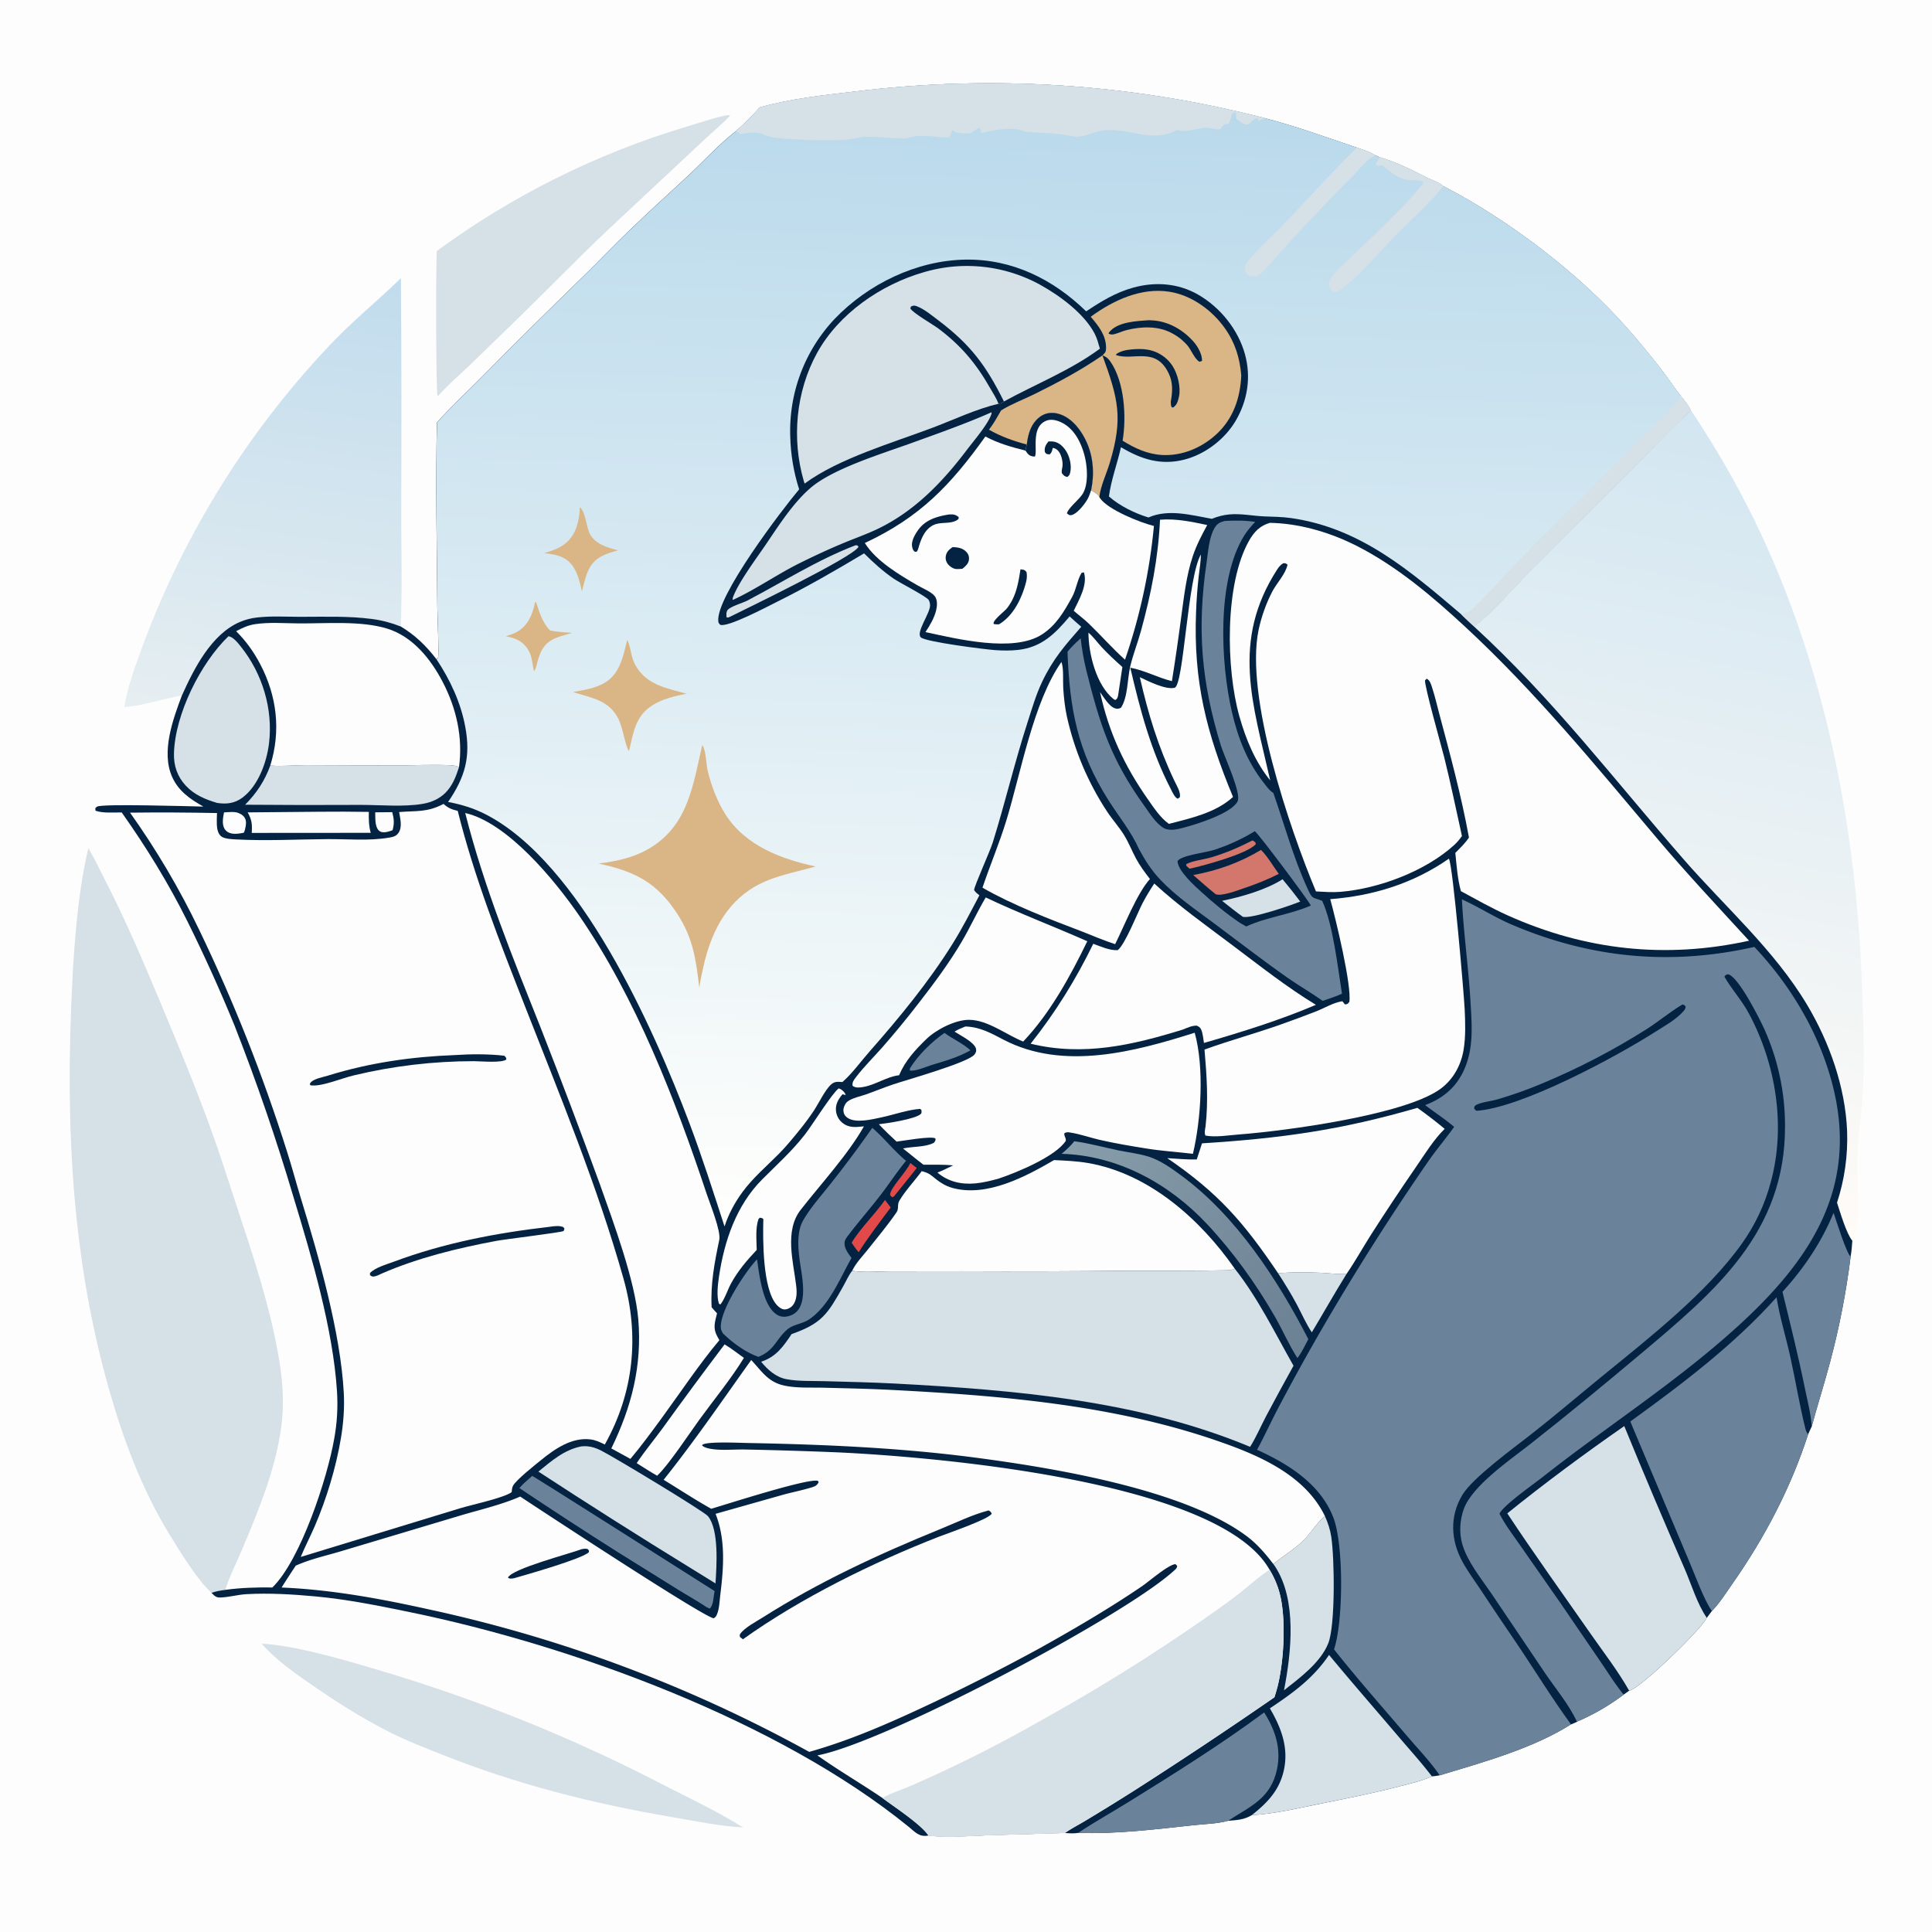 <svg xmlns="http://www.w3.org/2000/svg" width="472" height="472"><path fill="#FEFDFD" d="M0 0h472v472H0z"/><path fill="#D5E0E7" d="M63.92 401.555c7.869.42 19.496 3.743 27.201 6.056q9.272 2.706 18.4 5.863t18.088 6.76 17.735 7.642 17.337 8.503c6.304 3.212 12.82 6.288 18.808 10.054q-.139-.002-.277-.008c-5.631-.312-11.487-1.563-17.06-2.508-19.305-3.275-37.931-7.999-56.131-15.245-4.183-1.665-8.45-3.293-12.477-5.313-6.307-3.162-12.24-6.854-18.054-10.836-4.678-3.203-9.814-6.679-13.57-10.968M177.42 28.17c.383-.054.607-.049.979.061-2.147 2.224-4.584 4.23-6.829 6.369l-21.722 20.307c-8.458 7.906-16.465 16.276-24.788 24.317l-10.39 10.082c-2.515 2.392-5.247 4.707-7.535 7.315l-.237.11c-.395-1.044-.452-32.552-.172-35.418q3.452-2.534 7.01-4.918t7.215-4.614 7.405-4.301q3.748-2.07 7.582-3.98 3.835-1.908 7.747-3.65 3.912-1.743 7.895-3.316 3.984-1.574 8.03-2.975 4.048-1.401 8.151-2.628c3.188-.952 6.406-2.076 9.66-2.761"/><defs><linearGradient id="a" x1="169.53" x2="134.403" y1="143.357" y2="383.365" gradientUnits="userSpaceOnUse"><stop offset="0" stop-color="#C1DCED"/><stop offset="1" stop-color="#E6EEF1"/></linearGradient></defs><path fill="url(#a)" d="M65.866 374.673c2.059-12.246 6.542-23.713 10.807-35.31q2.032-5.372 4.196-10.693t4.457-10.587 4.715-10.475q2.421-5.209 4.97-10.356t5.223-10.231 5.472-10.1 5.718-9.963 5.961-9.819 6.2-9.67 6.435-9.516 6.666-9.355 6.894-9.188 7.117-9.017 7.335-8.84q3.723-4.374 7.551-8.657 3.828-4.282 7.76-8.469c12.247-13.285 26.207-24.452 39.107-36.999q.49 59.701.192 119.403c-.044 21.71.584 43.533-.232 65.226-5.047-1.992-9.959-3.289-15.345-3.995-12.54-1.646-25.476-1.122-38.113-1.141-7.405-.012-15.285-.49-22.646.347q-2.357.252-4.651.848t-4.476 1.522c-15.225 6.504-24.39 24.826-30.803 39.058-2.4.097-5.017.918-7.368 1.443-7.458 1.667-15.505 4.093-23.142 4.534" transform="scale(.461)"/><path fill="#D5E0E7" d="M51.66 389.13c-3.386-3.063-7.72-10.118-10.157-14.095-6.91-11.273-11.448-23.496-15.022-36.174-8.535-30.274-10.334-61.063-9.109-92.364.486-12.417 1.341-27.244 4.21-39.27 1.556 2.586 2.87 5.415 4.25 8.106 4.87 9.504 9.135 19.499 13.257 29.35 4.272 10.212 8.541 20.495 12.326 30.9 2.297 6.319 4.33 12.757 6.435 19.142 4.054 12.292 8.267 24.795 10.365 37.605.773 4.723 1.16 9.622.706 14.396-1.029 10.823-5.501 21.676-9.696 31.642-1.353 3.213-3.048 6.463-4.09 9.779q-.042.132-.08.266c-1.174.161-2.267.328-3.395.717"/><defs><linearGradient id="b" x1="936.484" x2="854.654" y1="227.231" y2="629.71" gradientUnits="userSpaceOnUse"><stop offset="0" stop-color="#D2E6F1"/><stop offset="1" stop-color="#FFFBF7"/></linearGradient></defs><path fill="url(#b)" d="M781.22 332.01c5.953-3.568 22.562-22.024 28.631-28.14l60.773-60.966c8.524-8.448 16.73-17.23 25.571-25.351q9.333 13.927 17.72 28.442 8.388 14.515 15.794 29.555c37.24 76.309 54.13 162.627 57.047 247.062.581 16.811 1.298 33.724.69 50.54-.423 11.718-1.968 23.279-2.858 34.943-1.158 15.169 1.793 30.77-1.156 45.901-.268 1.379-.832 2.492-1.659 3.623-3.17-3.766-6.451-15.196-8.118-20.162q1.499-4.589 2.589-9.292t1.763-9.483.923-9.602.076-9.645c-.953-23.256-9.345-46.999-21.203-66.859-17.323-29.009-43.284-51.718-65.318-76.979-36.86-42.258-69.66-85.474-111.265-123.587" transform="scale(.461)"/><path fill="#042342" d="M185.637 26.232c7.4-2.104 15.597-2.994 23.232-3.877q3.133-.388 6.274-.701 3.142-.314 6.29-.554t6.301-.405 6.31-.257 6.312-.109 6.314.04 6.311.189 6.305.337 6.296.485 6.282.633 6.266.78 6.245.929 6.222 1.074q3.104.574 6.195 1.22 3.09.647 6.165 1.367 3.074.719 6.13 1.51c7.631 1.985 14.93 4.645 22.384 7.169 1.502.492 3.158 1.057 4.515 1.87l.993.45c4.16 1.262 8.01 3.15 11.855 5.145 1.163.507 2.807 1.106 3.753 1.947 15.786 8.107 33.232 21.352 44.978 34.74 3.053 3.48 6.075 7.125 8.876 10.812 1.428 1.88 2.723 3.89 4.189 5.735.888 1.122 1.848 2.214 2.46 3.518-4.075 3.743-7.857 7.79-11.786 11.685l-28.013 28.101c-2.797 2.82-10.453 11.327-13.197 12.971 19.177 17.568 34.296 37.488 51.286 56.966 10.157 11.644 22.123 22.111 30.108 35.483 5.466 9.154 9.334 20.098 9.773 30.817q.08 2.224-.035 4.446t-.425 4.426-.813 4.371-1.193 4.283c.768 2.29 2.28 7.558 3.741 9.294-.083 1.302-.186 2.562-.419 3.848q-.805 6.503-2.054 12.934-1.25 6.432-2.937 12.764c-1.408 5.303-3.08 10.529-4.507 15.82l-.88 1.91c-4.236 13.084-10.582 25.202-18.462 36.46-1.535 2.194-3.185 4.83-5.056 6.723l-1.239 1.667c-1.62 3.092-15.629 16.622-18.733 17.74-.076.027-.156.04-.234.06l-1.34.956q-2.648 1.991-5.514 3.651t-5.91 2.965l-1.453.647c-9.233 5.877-21.617 9.305-32.067 12.454-.634.103-1.266.237-1.909.254-2.455 1.14-5.214 1.74-7.826 2.42-6.038 1.574-12.1 2.804-18.216 4.02-5.912 1.175-11.95 2.682-17.985 3.053-1.852 1.115-3.667 1.211-5.78 1.36-2.611.745-5.84.793-8.557 1.09-9.198 1.004-18.809 2.19-28.069 1.873-1.117.18-2.098.12-3.212.015l-19.037.575c-4.606.162-9.75.67-14.318.052-2.284.422-3.185-.8-4.847-2.152-31.677-25.753-81.917-44.212-121.828-52.423-7.63-1.57-15.282-3.119-23.047-3.84-5.558-.516-11.31-.864-16.887-.553-2.177.121-4.31.772-6.482.816-1.02.02-1.387-.477-2.07-1.151 1.127-.389 2.22-.556 3.393-.717 3.865-.531 7.6-.63 11.494-.584 6.912-6.75 13.431-26.719 15.099-36.319q.529-2.877.7-5.797t-.02-5.838c-.978-15.216-6.147-32.668-10.581-47.27q-6.318-21.337-14.449-42.052-5.311-12.984-11.55-25.548c-4.631-9.302-10.022-18.039-16.01-26.514-1.93-.028-4.587.228-6.412-.431l-.037-.617c.147-.128.269-.29.439-.385 1.307-.732 22.498-.073 25.96-.005-3.245-1.82-6.134-3.804-7.676-7.348-2.645-6.083.232-13.95 2.412-19.759 2.956-6.56 7.18-15.005 14.199-18.003q1.005-.427 2.063-.702 1.057-.274 2.144-.39c3.393-.386 7.025-.166 10.438-.16 5.825.008 11.788-.233 17.568.525 2.482.326 4.746.924 7.073 1.842 3.593 2.164 6.162 4.698 8.728 7.998.044-.033.094-.059.132-.1.089-.098.2-.189.247-.313.266-.706-.156-10.41-.167-11.852-.118-15.149-.465-30.423-.099-45.566 3.236-3.648 6.947-7.075 10.382-10.55q12.864-13.034 26.01-25.782c3.685-3.634 7.27-7.37 11-10.96 4.642-4.466 9.424-8.754 14.127-13.151 3.8-3.554 7.405-7.555 11.515-10.743q3.098-2.731 5.854-5.807"/><path fill="#E14A48" d="m222.394 284.114 1.57 1.232c-1.815 2.367-3.753 4.652-5.6 6.996-.26.133-.091.075-.528.071l-.392-.484c-.014-1.681 4.121-5.745 4.95-7.815"/><path fill="#FEFDFD" d="m91.672 198.457 4.157-.04c.44 1.674.527 2.713.085 4.4-.573.231-1.297.454-1.912.51-.566.053-1.102-.06-1.508-.489-.946-.999-.78-3.097-.822-4.381m-36.94.018c1.139-.048 2.555-.276 3.618.182.781.336 1.388.788 1.659 1.634.254.796-.079 2.41-.426 3.137-.87.186-1.908.365-2.795.236-.8-.117-1.54-.5-1.953-1.225-.658-1.154-.342-2.739-.103-3.964"/><path fill="#E14A48" d="m216.21 293.156 1.395 1.84c-2.68 3.588-5.427 7.151-7.829 10.933-.627-.728-1.163-1.535-1.719-2.319 2.01-3.392 5.743-7.014 8.153-10.454"/><path fill="#6B839A" d="M230.744 252.35c2.056 1.515 4.439 2.514 6.344 4.243-2.937 1.71-6.354 2.641-9.587 3.627-1.238.393-3.979 1.599-5.234 1.3l.03-.492c1.97-3.237 5.332-6.527 8.447-8.678"/><path fill="#FEFDFD" d="M265.915 154.564c1.183.98 2.205 2.443 3.269 3.58 1.591 1.703 3.284 3.264 5.02 4.815l-1.066 7.079c-.183.547-.171.638-.633.969-.21-.073-.308-.092-.5-.247-4.203-3.392-6.084-11.127-6.09-16.196"/><path fill="#D5E0E7" d="M209.018 133.211c.574.048.33-.07.727.365-1.041 2.4-27.705 15.263-31.529 17.17-.447.154-.206.12-.725.073-.023-.502-.099-1.13.131-1.593.497-1.002 3.781-1.891 4.875-2.462 8.944-4.67 16.993-9.892 26.521-13.553m103.226 177.847c3.396-.28 6.895-.287 10.296-.116 2.115.106 4.294.377 6.407.323-2.918 4.686-5.614 9.501-8.462 14.23-1.4-2.077-2.453-4.516-3.633-6.74-1.407-2.65-2.981-5.179-4.608-7.697"/><path fill="#FEFDFD" d="M77.955 198.315q6.079-.061 12.156.035c-.045 1.773-.02 3.397.46 5.115l-16.936.01-12.133.01c.127-2.124.048-3.138-.99-5.016zm99.068 130.127c1.623.955 3.171 2.21 4.716 3.298-3.081 5.054-7.276 10.15-10.791 14.975-2.355 3.233-7.745 11.396-10.409 13.811-1.699-.964-3.34-2.03-4.99-3.074 1.95-2.935 4.258-5.695 6.344-8.543q7.444-10.323 15.13-20.467"/><path fill="#6B839A" d="M130.011 360.58c.438.082 41.594 26.279 44.58 28.137-.292 1.173-.241 3.477-1.207 4.268l-.707-.316c-2.263-1.534-4.708-2.87-7.035-4.315l-14.749-9.186q-12.105-7.657-24.01-15.625c.93-1.08 2.07-2.01 3.128-2.963"/><defs><linearGradient id="c" x1="698.404" x2="571.263" y1="703.943" y2="602.64" gradientUnits="userSpaceOnUse"><stop offset="0" stop-color="#6B8194"/><stop offset="1" stop-color="#889DAA"/></linearGradient></defs><path fill="url(#c)" d="M569.342 604.809c7.625 1.009 15.454 3.189 23.013 4.763 5.39 1.122 11.298 1.758 16.52 3.437 6.196 1.992 11.946 6.14 17.132 9.953 28.965 21.297 51.09 55.131 67.338 86.737-1.787 3.308-3.459 7.057-5.785 9.999-4.495-6.965-7.864-14.897-12.015-22.111-9.96-17.311-22.12-34.204-35.775-48.792-20.173-21.552-47.31-36.442-77.158-37.33 2.48-2.098 4.691-4.118 6.73-6.656" transform="scale(.461)"/><path fill="#D5E0E7" d="M323.699 370.416c.744 1.68 1.264 3.232 1.54 5.054.793 5.222 1.026 21.592-.744 26.023-1.872 4.684-6.964 8.443-10.802 11.459 1.796-9.26 3.205-22.023-2.201-30.28-.127-.193-.265-.378-.402-.564 2.382-1.99 5.062-3.55 7.308-5.726 1.91-1.85 3.221-4.317 5.3-5.966"/><path fill="#DAB585" d="M244.583 100.253c2.532-1.564 5.574-2.698 8.255-4.023 5.62-2.778 11.334-5.839 16.495-9.409 3.817 10.555 5.127 15.172 1.793 26.255-.788 2.62-2.251 5.67-2.553 8.342-.314-.768-1.329-1.216-2.017-1.634l.073-.361c.949-4.891.208-9.855-2.627-14.038-1.435-2.116-3.517-4.018-6.12-4.447-1.41-.233-2.773.09-3.907.963-2.138 1.647-2.807 4.163-3.13 6.697-3.289-.872-6.267-1.936-9.232-3.618 1.142-1.475 2.038-3.116 2.97-4.727"/><path fill="#6B839A" d="M435.472 315.612c5.247-5.765 9.5-12.075 12.48-19.293.581 1.636 3.207 10.08 4.165 10.651q-.805 6.503-2.054 12.934-1.25 6.432-2.937 12.764c-1.408 5.303-3.08 10.529-4.507 15.82-.21-3.072-1.041-6.246-1.659-9.27-1.614-7.908-3.572-15.765-5.488-23.606"/><path fill="#D5E0E7" d="M66.029 187.021c2.807.244 5.71-.08 8.534-.095l21.658.083c4.655-.009 9.421-.289 14.065-.04.692.036 1.222.153 1.853.455-.745 2.31-1.617 4.6-3.396 6.333-1.49 1.452-3.371 2.255-5.398 2.615-4.562.809-10.42.274-15.123.269q-14.17.08-28.34-.04c2.793-2.815 4.804-5.853 6.147-9.58m75.998 166.338c.463-.05.915-.061 1.38-.03 1.166.08 2.286.472 3.328.987 3.003 1.482 25.266 14.91 26.23 16.098 2.738 3.368 2.104 12.24 1.832 16.425q-3.105-1.887-6.18-3.82-18.705-11.494-37.085-23.5c3.246-2.633 6.277-5.326 10.495-6.16"/><path fill="#FEFDFD" d="M204.89 265.91c.077.022.157.036.232.065.663.261 1.222.853 1.504 1.495-.334.011-.194.032-.535-.07l-.248-.078c-.96 1.122-1.686 2.29-1.625 3.823.047 1.178.606 2.354 1.515 3.11 1.662 1.383 3.342 1.115 5.331.92-3.824 6.798-10.573 14.137-15.454 20.393-3.999 5.125-1.804 12.66-1.108 18.438.199 1.643.266 3.632-.888 4.97-.478.555-1.337.989-2.079.919-.673-.064-1.354-.633-1.788-1.118-3.44-3.849-3.391-15.865-3.259-20.961-.314-.267-.44-.246-.832-.327l-.33.296c-.82 2.242-.49 5.206-.457 7.58-2.408 2.547-4.663 5.199-6.329 8.301-.795 1.482-1.51 3.768-2.553 5.03l-.34-.194c-.622-1.833-.279-4.7 0-6.584 1.3-8.743 4.22-17.426 10.577-23.8 3.606-3.615 7.218-6.84 10.387-10.903 1.837-2.354 6.629-10.068 8.278-11.305"/><path fill="#6B839A" d="M263.39 447.791c4.092-2.723 8.435-5.136 12.616-7.732 11.064-6.868 22.376-13.937 32.833-21.699 2.713 4.285 4.206 8.77 3.143 13.865-1.492 7.155-6.475 9.038-11.967 12.603-2.611.745-5.84.793-8.557 1.09-9.198 1.004-18.809 2.19-28.069 1.873"/><path fill="#D5E0E7" d="M55.821 155.431c1.178.181 2.301 1.642 3.024 2.545 5.269 6.585 7.9 15.273 6.874 23.666-.564 4.61-2.641 10.39-6.519 13.246-1.895 1.395-3.883 1.626-6.158 1.273-2.858-.843-5.564-1.977-7.638-4.2-2.067-2.213-2.98-4.869-2.904-7.869.244-9.566 6.487-22.088 13.321-28.66"/><path fill="#6B839A" d="M213.105 275.543c2.913 2.5 5.263 5.584 8.242 8.053-2.194 2.668-4.113 5.62-6.225 8.363-2.526 3.28-5.268 6.401-7.77 9.691-.33.435-.87 1.099-.974 1.65-.287 1.504.828 2.89 1.65 4.033-2.884 5.077-5.394 11.636-10.37 15.014-1.625 1.104-3.86 1.18-5.358 2.488-2.81 2.451-3.05 5.043-7 6.646-3.131-1.08-6.302-3.42-8.658-5.71-.297-.472-.512-.9-.538-1.462-.2-4.22 5.96-13.615 8.844-16.65.55 3.788 1.323 10.945 4.61 13.355a3.35 3.35 0 0 0 2.593.63c6.177-1.018 3.59-10.295 3.129-14.41-.25-2.22-.412-4.423.034-6.629.2-.993.544-1.849 1.058-2.72 1.8-3.05 4.31-5.831 6.494-8.611q5.33-6.709 10.239-13.731"/><path fill="#D5E0E7" d="M242.225 100.724c.03.344.05.212-.078.588-.797 2.364-4.355 6.507-5.928 8.59-5.913 7.828-12.718 14.926-21.66 19.248-2.669 1.29-5.466 2.27-8.202 3.4-3.702 1.53-7.39 3.24-10.977 5.022-5.575 2.77-10.695 6.4-16.364 9.006a1.2 1.2 0 0 1 .061-.67c1.35-3.671 5.684-9.44 7.966-12.8 3.181-4.682 6.642-10.148 10.936-13.87 5.478-4.75 17.637-8.439 24.537-10.938 6.55-2.373 13.34-4.749 19.709-7.576m82.469 303.583c5.611 6.776 11.387 13.394 17.09 20.09 2.699 3.17 5.512 6.267 8.038 9.578-2.455 1.14-5.214 1.74-7.826 2.42-6.038 1.574-12.1 2.804-18.216 4.02-5.912 1.175-11.95 2.682-17.985 3.053 3.593-2.848 6.465-5.717 7.682-10.267 1.544-5.774-.32-10.87-3.24-15.84 5.647-3.768 10.596-7.331 14.457-13.054"/><path fill="#FEFDFD" d="M240.818 219.25c8.152 3.889 16.572 7.047 24.815 10.706-4.173 8.579-9.065 17.556-15.662 24.505-4.146-1.67-8.67-5.289-13.21-5.311-3.385-.017-8.03 2.374-10.411 4.674-2.77 2.677-5.175 5.29-6.698 8.865-3 .326-5.82 2.407-8.876 2.888-.865.137-1.747.248-2.484-.305-.135-.92.34-1.473.885-2.186 1.917-2.501 4.252-4.807 6.344-7.173q4.646-5.293 8.942-10.874c3.72-4.791 7.447-9.79 10.52-15.021 2.071-3.525 3.76-7.254 5.835-10.767"/><path fill="#DAB585" d="M266.467 77.388c5.485-4.013 12.33-7.227 19.294-6.106 5.403.87 10.397 4.529 13.508 8.94 2.495 3.538 3.624 7.238 3.984 11.514-.255 5.57-1.999 10.687-6.243 14.506-3.582 3.22-8.279 5.189-13.132 4.915-3.538-.2-6.647-1.644-9.616-3.489.973-5.814.47-14.415-3.024-19.392-.516-.735-1.044-1.168-1.905-1.455.675-.65.892-.866.887-1.854-.013-3.095-1.843-5.34-3.753-7.579"/><path fill="#042342" d="M276.487 85.36c1.335-.105 2.639-.165 3.966.082q.228.04.454.092t.448.116.443.138q.219.075.434.16.215.087.426.183.21.097.416.205.205.107.404.225t.393.245.38.266.365.285q.18.146.351.302t.334.32q.163.165.318.338t.3.353.282.368.262.381c1.244 1.916 2.076 5.225 1.559 7.512-.244 1.077-.48 2.025-1.437 2.631l-.316-.079c-.185-.328-.215-.56-.226-.928l-.01-.427c.43-2.464.576-4.685-.567-7.02-3.165-6.465-8.602-2.953-12.777-4.344l-.005-.244c1.197-.812 2.403-1.02 3.803-1.16m4.133-7.131q.562.014 1.124.054c3.896.297 7.466 2.416 9.982 5.35.96 1.118 2.025 3.07 1.926 4.549l-.627.197c-1.157-.654-1.985-2.852-2.886-3.937-.502-.606-1.118-1.137-1.702-1.663q-1.04-.81-2.208-1.42c-3.323-1.78-7.472-1.611-11.037-.702-1.019.26-1.978.746-2.992.992-.547.133-.898.106-1.39-.166.123-.245.113-.256.326-.498 2.097-2.383 6.604-2.538 9.484-2.756"/><path fill="#FEFDFD" d="M283.4 126.972c3.92-.321 7.722.487 11.532 1.303-1.343 2.456-2.63 4.917-3.52 7.58-1.589 4.757-2.134 9.798-2.815 14.744q-1.032 7.921-2.29 15.81c-3.469-.854-6.668-2.648-10.165-3.282 2.402 10.289 4.982 20.134 9.864 29.581.368.713.992 2.192 1.736 2.428l.478-.347c.366-1.08-.817-3.002-1.276-3.967-3.997-8.416-6.418-16.31-8.475-25.38 2.044.965 6.26 3.113 8.494 2.589 2.241-.526 3.14-26.98 6.427-32.57-.02 1.76-.354 3.594-.54 5.348q-.487 4.32-.644 8.663c-.69 17.027 2.566 29.656 9.027 45.226-4.204 3.863-10.304 5.194-15.662 6.583-2.13-1.528-3.695-3.948-5.185-6.073-5.714-8.147-9.526-16.364-11.64-26.126.837 1.15 2.258 3.594 3.709 3.983.635.17.83.087 1.399-.155 1.717-2.581 1.551-7.03 2.265-10.074.683-2.917 1.82-5.763 2.616-8.66 2.487-9.056 4.233-17.813 4.664-27.204M259.32 161.71c.592 1.731.319 4.532.437 6.414.146 2.302.399 4.651.887 6.907q.34 1.543.752 3.07.411 1.526.891 3.032t1.028 2.988q.548 1.483 1.162 2.939.615 1.456 1.296 2.883.68 1.427 1.424 2.82.745 1.395 1.552 2.755.807 1.358 1.675 2.68c1.3 1.993 2.934 3.781 4.183 5.797 1.127 1.82 1.927 3.88 2.94 5.772.954 1.784 2.158 3.378 3.388 4.978-3.128 3.464-6.278 11.484-8.498 15.922-2.712-.875-5.379-2.03-8.033-3.07-7.897-3.007-17.053-6.508-24.378-10.731 1.859-5.53 4.131-10.845 5.84-16.451 3.548-11.637 6.607-28.981 13.454-38.705"/><path fill="#FEFDFD" d="M281.997 215.85c6.022 5.53 12.638 10.22 19.16 15.126 6.638 4.992 13.218 10.197 20.325 14.512-8.757 3.73-18.198 6.67-27.346 9.312-.176-.998-.27-2.384-.695-3.29-.26-.553-.552-.7-1.085-.943-1.196-.008-2.297.539-3.397.966-12.289 3.806-24.349 6.582-37.166 3.452 6.094-7.704 10.992-15.586 15.298-24.407 1.83.642 4.035 1.678 5.98 1.553 1.834-1.46 4.77-8.999 6.079-11.51.86-1.65 1.823-3.217 2.847-4.77m64.278 54.804q3.434 2.437 6.67 5.132c-2.718 2.664-4.824 6.138-6.98 9.27q-5.672 8.22-11.05 16.635c-2.001 3.162-3.853 6.493-5.968 9.573-2.113.054-4.292-.217-6.407-.323-3.401-.171-6.9-.165-10.296.116-8.426-12.48-14.595-19.588-27.073-28.117 2.387.141 4.809.376 7.2.329l1.285-3.943c19.38-1.227 33.927-3.245 52.619-8.672M57.687 154.206c1.528-.823 2.912-1.461 4.653-1.723 3.428-.517 7.195-.203 10.661-.18 6.695.046 15.157-.694 21.535 1.254 6.293 1.922 10.707 7.451 13.635 13.084 3.344 6.43 4.953 13.568 3.968 20.783-.63-.302-1.16-.419-1.853-.456-4.644-.248-9.41.032-14.065.04l-21.658-.082c-2.824.015-5.727.339-8.534.095 2.639-8.48 1.642-17.003-2.503-24.85-1.57-2.975-3.448-5.593-5.84-7.965"/><path fill="#D5E0E7" d="M368.242 369.73c9.187-7.428 18.873-14.585 28.574-21.333q7.168 17.5 14.736 34.831c1.67 3.831 3.057 8.584 5.43 12.02-1.62 3.092-15.629 16.622-18.733 17.74-.076.027-.156.04-.234.06-2.746-4.86-6.331-9.474-9.53-14.065-6.774-9.726-13.712-19.36-20.243-29.252"/><path fill="#6B839A" d="M398.295 347.285c12.55-9.067 25.38-18.76 35.727-30.344.768 4.815 2.272 9.635 3.332 14.412 1.29 5.82 2.247 11.75 3.676 17.531.156.631.276 1.017.709 1.514-4.236 13.084-10.582 25.202-18.462 36.46-1.535 2.194-3.185 4.83-5.056 6.723-2.009-2.89-4.112-8.841-5.617-12.319z"/><path fill="#FEFDFD" d="M257.515 283.415c2.781.13 5.607.251 8.354.729 14.876 2.583 27.377 13.74 35.782 25.785-.705.423-1.49.39-2.287.41-7.816.18-15.66.08-23.48.107q-20.424.22-40.85.123l-17.66.023c-2.975.01-6.26.34-9.186-.129.982-2.016 2.48-3.481 3.857-5.22 2.341-2.957 4.847-5.957 6.981-9.057.637-.924.115-1.865.686-2.831 1.483-2.515 3.74-4.855 5.476-7.238.975.266 1.695.507 2.49 1.162 1.664 1.37 3.07 2.443 5.204 2.996 8.345 2.163 17.654-2.798 24.633-6.86"/><path fill="#6B839A" d="M299.21 127.275c2.508-.135 4.954-.152 7.443.226-.964 1.036-1.902 2.086-2.655 3.289-6.76 10.818-5.854 31.041-3.02 43.22 1.453 6.245 3.703 12.033 7.67 17.119.724.926 1.428 1.974 2.438 2.602 2.72 7.761 4.865 15.741 8.303 23.251 1.265 2.765 1.115 2.155 3.62 3.085 2.658 5.708 3.812 16.262 4.844 22.699-1.49.702-3.157 1.192-4.709 1.754-2.775-1.975-5.77-3.672-8.567-5.635-6.102-4.282-12.026-8.876-18.007-13.332-4.468-3.329-9.201-6.541-13.054-10.59-2.17-2.278-3.717-4.706-5.218-7.46-1.993-4.452-4.894-7.902-7.47-11.967-7.591-11.977-9.51-22.36-10.031-36.308.984-1.213 2.053-2.24 3.22-3.275q.422 3.858 1.33 7.63c3.312 13.299 6.004 21.87 14.194 33.25 1.28 1.777 2.882 4.428 4.829 5.492 1.407.769 3.406.253 4.868-.137 3.06-.818 11.557-3.42 13.11-6.4 1.02-1.957-3.24-10.916-4.093-13.692-4.793-15.598-5.84-28.515-3.48-44.628.38-2.605.579-6.04 1.883-8.359.653-1.16 1.292-1.499 2.552-1.834"/><path fill="#042342" d="M306.544 203.062c.85.504 12.737 16.378 13.715 18.171-5.062 2.206-10.822 2.816-15.796 5.113-.54-.293-1.066-.615-1.597-.925-3.273-2.206-6.434-4.829-9.35-7.488-1.693-1.545-5.74-5.144-5.848-7.561.923-1.412 6.833-2.076 8.782-2.69 3.28-1.033 6.87-2.636 9.804-4.44z"/><path fill="#D3776C" d="M305.98 205.327c.264.105.504.318.736.483l.071.446c-2.162 2.39-12.863 5.275-16.17 5.973-.294-.216-.553-.5-.817-.753l.023-.367c1.708-.892 4.186-1.088 6.074-1.647 3.533-1.046 6.814-2.45 10.082-4.135"/><path fill="#D5E0E7" d="M313.34 214.806q2.225 2.669 4.317 5.443c-2.388.998-11.96 4.237-14.016 3.74-1.74-1.237-3.401-2.598-5.082-3.915 4.677-.943 10.742-2.682 14.78-5.268"/><path fill="#D3776C" d="M308.066 207.637c1.574 1.52 3.029 4.059 4.348 5.855-2.744 1.405-5.634 2.537-8.554 3.52-1.362.457-5.57 2.084-6.9 1.425-1.86-1.498-3.646-3.087-5.445-4.658 5.877-1.077 11.419-3.04 16.55-6.142"/><path fill="#FEFDFD" d="M235.851 250.778c3.583.097 6.26 1.638 9.367 3.251 14.59 7.577 31.91 2.939 46.655-1.726 2.37 8.468 1.556 21.191-.434 29.576-3.754-.441-7.526-.678-11.261-1.275-3.862-.616-7.778-1.269-11.59-2.148-2.322-.535-4.68-1.388-7.024-1.753-.688-.108-.859-.167-1.49.116-.272.564.403 1.078.305 1.893-2.478 3.834-11.943 7.733-16.356 9.212-1.87.525-3.811 1.008-5.748 1.187-3.406.313-6.601-.398-9.257-2.636 1.306-.509 2.572-1.16 3.84-1.76-2.39-.243-4.854-.15-7.256-.17-1.698-1.265-3.313-2.667-4.99-3.965 2.338-.524 5.447-.277 7.536-1.386.34-.497.461-.458.374-1.086-1.166-.61-7.849.608-9.478.795-1.498-1.374-2.948-2.753-4.335-4.242 2.08-.23 8.869-1.253 10.23-2.494.302-.275.18-.585.18-.962l-.309-.302c-3.132.229-6.444 1.445-9.54 2.094-2.236.468-6.25 1.5-8.266.063-.597-.426-.885-.924-.95-1.649-.066-.732.383-1.774.94-2.246 1.084-.919 3.415-1.361 4.805-1.87 2.165-.793 4.308-1.662 6.492-2.397 3.31-1.115 18.425-5.343 19.815-7.308.34-.48.486-.868.312-1.453-.468-1.573-3.855-3.196-5.216-4.107.851-.534 1.713-.892 2.65-1.252"/><path fill="#D5E0E7" d="M196.573 118.15c-.073-.223-.15-.443-.214-.668-2.981-10.27-1.922-21.848 3.249-31.24 5.303-9.633 15.6-16.719 26.05-19.728q.44-.131.883-.25.443-.12.889-.23.446-.108.895-.206t.9-.185q.45-.086.903-.162t.908-.14.91-.117q.457-.053.914-.095.458-.041.916-.072t.917-.049q.459-.02.918-.027.46-.008.918-.004.46.004.919.02.458.014.917.04t.916.065.914.087.912.109.909.132.905.154.901.177.897.199.891.221.886.244.88.264q.437.138.872.287.434.149.865.308.43.16.857.33t.849.35.84.372q.417.19.83.391.413.202.82.413.408.211.81.433c4.767 2.634 10.742 7.003 13.317 11.947.599 1.15.924 2.43 1.277 3.67-7.228 5.332-15.644 8.61-23.444 12.895-.544.406-.663.468-1.332.56-5.408 1.269-10.702 3.802-15.902 5.777-9.697 3.685-23.098 7.528-31.462 13.727"/><path fill="#042342" d="M243.937 98.644c-.47-1.32-1.377-2.651-2.072-3.878-3.348-5.909-7.111-10.376-12.581-14.48-1.411-1.06-6.257-3.803-6.893-4.95l.182-.46c.557-.216.704-.31 1.3-.097 1.831.651 3.803 2.3 5.342 3.461 7.903 5.964 11.679 11.045 16.054 19.845-.544.406-.663.468-1.332.56"/><path fill="#FEFDFD" d="M353.976 209.78c.976 1.585 3.688 33.213 3.857 36.851.15 3.258.265 6.625-.27 9.85-.646 3.893-2.65 7.466-5.925 9.734-9.003 6.235-37.541 10.068-48.89 10.936-2.533.194-5.767.744-8.252.282-.309-.72-.094-1.454.022-2.2.72-6.3.297-12.53-.249-18.82 6.195-2.244 12.574-3.961 18.787-6.178q4.282-1.516 8.515-3.164c2.043-.81 4.19-2.129 6.364-2.462.21.267.426.524.65.78.665-.06.623-.116 1.072-.625.588-4.08-3.312-20.161-4.67-25.092 10.502-.807 20.319-3.849 28.989-9.891M250.845 108.598c.323-2.534.992-5.05 3.13-6.697 1.134-.874 2.497-1.196 3.907-.963 2.603.43 4.685 2.331 6.12 4.447 2.835 4.183 3.576 9.147 2.627 14.038l-.073.36c.688.42 1.703.867 2.017 1.635.052.088.097.18.154.264 1.915 2.84 9.882 6.008 13.184 6.816q-.394 4.17-1.035 8.31t-1.526 8.235q-.886 4.095-2.013 8.13-1.128 4.034-2.493 7.995c-3.114-2.791-5.827-5.906-8.827-8.8-1.171-1.128-2.481-2.084-3.702-3.156 1.295-2.673 3.465-6.38 2.49-9.384l-.568.117c-1.09 1.803-1.294 4.044-2.314 5.904-1.956 3.563-3.903 6.934-7.419 9.182-6.956 4.45-20.749 1.038-28.41-.607 1.086-1.668 2.12-3.345 2.607-5.3.261-1.05.381-2.567-.335-3.48-.84-1.071-2.923-1.894-4.104-2.578-4.432-2.566-10.21-5.958-12.983-10.406 13.489-6.302 20.931-14.097 29.46-26.023 3.122 1.685 6.367 2.574 9.778 3.447z"/><path fill="#042342" d="M256.16 107.844c.313-.005.62-.012.933.012 1.295.099 2.26.852 3.032 1.862 1.124 1.471 1.736 3.795 1.347 5.625-.127.594-.247.86-.752 1.186-.75-.201-.806-.353-1.296-.922a2.5 2.5 0 0 1 .01-.905c.046-.264.099-.528.134-.794.14-1.077-.261-2.818-.966-3.666-.368-.444-.825-.744-1.394-.806-.21.698-.222 1.112-.79 1.585l-.729-.112c-.227-.231-.403-.31-.444-.653-.116-.974.321-1.694.915-2.412m-23.439 25.826c1.27.031 2.49.212 3.397 1.203.495.542.676 1.128.596 1.864-.107 1-.87 1.623-1.594 2.218-.51.04-1.04.096-1.552.054-.732-.06-1.535-.618-1.984-1.185a2.47 2.47 0 0 1-.5-2.061c.204-1.007.831-1.533 1.637-2.094m-.826-7.986c.992-.037 1.531-.01 2.326.666l-.062.453c-1.682 1.442-4.323.512-6.247 1.54-2.123 1.136-2.977 3.558-3.587 5.727-.07.27-.22.476-.362.714l-.445.024c-.453-.343-.588-.756-.684-1.297-.244-1.36.75-3.027 1.522-4.088 1.815-2.498 4.65-3.282 7.539-3.74m17.414 13.402c.803.135.98.035 1.486.707.135.934.082 1.643-.159 2.56-1.002 3.813-3.064 8.111-6.576 10.17-.452.044-.81-.004-1.258-.062-.528-.735 2.527-3.006 3.173-3.813 2.255-2.816 2.796-6.108 3.334-9.562"/><path fill="#042342" d="M250.845 108.598c.323-2.534.992-5.05 3.13-6.697 1.134-.874 2.497-1.196 3.907-.963 2.603.43 4.685 2.331 6.12 4.447 2.835 4.183 3.576 9.147 2.627 14.038l-.073.36a22 22 0 0 1-.57 1.567c-.571 1.357-2.71 4.145-4.199 4.485-.549.125-.732-.12-1.136-.427.398-1.379 2.975-3.338 3.851-4.756 1.474-2.384 1.142-6.703.465-9.312-.798-3.076-2.381-6.36-5.28-7.942-1.135-.62-2.648-1.11-3.927-.662-4.027 1.41-2.213 7.407-2.925 8.789-.243.004-.335.016-.597-.038-.958-.197-1.168-.674-1.721-1.403z"/><path fill="#FEFDFD" d="M113.658 198.623c10.383 2.388 21.921 16.47 27.84 25.066 13.827 20.085 23.489 44.962 31.156 68.014.778 2.34 3.528 9.057 3.065 11.24-1.163 5.489-2.155 10.777-1.864 16.429.41.51.882.993 1.32 1.481l-.342 1.382c-.53 2.217-.258 3.243.925 5.163-5.049 6.027-9.502 12.761-14.145 19.113-2.457 3.343-4.925 6.734-7.599 9.905l-4.665-2.554c4.939-10.108 7.547-20.217 6.588-31.554-.806-9.52-6.047-23.584-9.364-32.94q-6.964-19.114-14.393-38.054c-6.874-17.289-13.954-34.615-18.522-52.691"/><path fill="#D5E0E7" d="M301.65 309.929c5.787 7.345 9.775 15.65 14.364 23.725q-3.427 6.167-6.737 12.397c-1.282 2.444-2.404 5.093-3.872 7.422-27.212-11.36-57.521-13.893-86.684-15.457-5.768-.31-11.558-.418-17.333-.586-3.011-.087-6.322.074-9.281-.492-2.554-.488-4.57-2.303-6.16-4.255 3.673-1.204 5.388-3.688 7.457-6.764 7.488-2.619 8.825-4.994 12.568-11.616.69-1.219 1.358-2.76 2.216-3.84 2.926.469 6.21.14 9.186.129l17.66-.023q20.426.098 40.85-.123c7.82-.027 15.664.073 23.48-.108.797-.018 1.582.014 2.287-.41"/><path fill="#FEFDFD" d="M310.26 127.732c.363.002.729.02 1.093.037 7.002.329 14.07 2.509 20.288 5.689 9.688 4.955 18.305 12.256 26.246 19.61 17.27 15.994 31.926 33.947 47.059 51.888 7.214 8.553 14.814 16.618 22.364 24.864-20.41 4.484-40.016 2.338-59.019-6.207-3.899-1.753-7.625-3.867-11.383-5.898-.822-3.013-1.053-6.245-1.363-9.35 1.173-1.19 2.408-2.347 3.328-3.752-1.847-10.162-4.596-20.289-7.258-30.262-.555-2.138-1.067-4.31-1.756-6.41-.267-.814-.508-1.729-1.306-2.135l-.398.389c-.288.979 4.069 16.39 4.699 18.916 1.581 6.342 2.888 12.761 4.31 19.14-.586.822-1.179 1.544-1.927 2.223-7.027 6.372-18.355 10.616-27.737 11.404-2.012.17-3.991.007-6-.099-6.495-15.464-17.357-47.607-14.03-63.844q.522-2.454 1.364-4.817t1.989-4.594c1.07-2.034 3.307-4.376 3.726-6.576-.466-.363-.458-.362-1.048-.341-.647.4-1.038.84-1.452 1.48-11.368 17.587-5.92 32.97-1.728 51.564-3.688-4.547-5.94-10.02-7.522-15.61-3.296-11.647-3.653-32.401 2.386-43 1.213-2.129 2.682-3.652 5.075-4.31m-201.898 68.672c1.1.992 2.016 1.367 3.462 1.694 4.078 16.337 10.239 31.942 16.372 47.583 8.555 21.82 17.799 44.206 24.142 66.74 3.923 13.936 2.516 27.809-4.578 40.485-1.179-.586-2.266-1.108-3.592-1.26-4.518-.52-8.686 2.362-12.017 5.08-1.438 1.171-6.16 4.9-6.84 6.299-.202.417-.244.838-.286 1.293q-.01.111-.017.223c-1.98 1.429-9.839 3.095-12.643 3.951l-38.89 11.877c1.037-2.502 2.304-4.933 3.386-7.423 2.904-6.739 5.23-14.404 6.438-21.639.6-3.594.887-7.304.696-10.946-.78-14.826-6.161-33.492-10.493-47.62-1.175-3.834-2.19-7.712-3.417-11.53q-4.385-13.883-9.75-27.418T48.65 227.14q-3.598-7.5-7.826-14.665-4.228-7.163-9.054-13.938 10.624-.126 21.247.097c-.038.947-.085 1.902-.042 2.849.044.998.278 2.342 1.202 2.94.835.54 2.57.606 3.575.658 7.342.381 14.858-.02 22.22-.078 4.832-.037 10.192.463 14.95-.345 1.04-.176 1.852-.295 2.464-1.228.948-1.442.39-3.464.124-5.037 4.281-.355 6.812.13 10.85-1.99"/><path fill="#042342" d="M134.186 299.725c.91-.12 2.044-.318 2.944-.093.46.116.516.121.775.533l-.204.583c-.732.375-14.182 1.982-16.495 2.416-9.454 1.772-19.098 4.12-27.945 7.973-.671.297-1.473.78-2.22.722-.394-.03-.543-.323-.8-.587l.245.425-.114-.653c1.183-1.341 4.113-2.16 5.784-2.784 12.338-4.603 24.984-7.026 38.03-8.535M111 257.767c3.963-.262 8.237-.304 12.184.153.413.366.438.357.525.896-.969.944-6.44.432-7.967.435q-3.694.001-7.383.22-3.689.217-7.358.652-3.67.434-7.307 1.082t-7.23 1.51c-2.784.643-7.529 2.642-10.153 2.472-.503-.033-.32.046-.645-.299.104-.215.154-.352.334-.535.841-.85 3.019-1.229 4.21-1.598 10.028-3.108 20.319-4.59 30.79-4.988"/><path fill="#FEFDFD" d="M162.132 361.522c7.513-9.396 14.4-19.469 21.392-29.262 2.495 2.618 3.99 5.286 7.857 6.192 3.092.725 6.584.493 9.75.574 5.515.143 11.056.25 16.566.535 26.826 1.388 54.18 3.623 79.734 12.461 10.09 3.489 21.37 8.287 26.268 18.394-2.08 1.65-3.392 4.115-5.301 5.966-2.246 2.176-4.926 3.735-7.308 5.726-2.018-2.632-4.043-5.003-6.733-6.979-15.43-11.332-47.038-16.51-65.905-19-18.537-2.446-37.253-3.242-55.931-3.598-1.968-.037-9.586-.397-10.848.397-.064.04-.112.102-.167.153.434.564 1.608.8 2.295.91 2.574.417 5.683.07 8.333.14q11.437.227 22.867.708c23.865 1.133 88.451 6.753 103.729 26.507a20 20 0 0 1 1.437 2.148c1.252 2.09 2.154 4.27 2.673 6.655 1.334 6.124.808 15.84-.74 21.938a47 47 0 0 1-.751 2.568q-17.207 11.903-34.84 23.164-5.628 3.556-11.335 6.986c-1.632.989-3.446 1.906-4.997 3l-19.037.576c-4.606.162-9.75.67-14.318.052-1.742-2.707-8.477-7.096-11.215-9.151-5.245-3.567-10.743-6.748-15.91-10.43 16.582-3.108 74.687-33.864 86.955-44.988.473-.43.906-.67.936-1.322l-.424-.414c-1.742.126-6.45 4.229-8.16 5.392-8.066 5.49-16.62 10.478-25.139 15.229q-12.964 7.069-26.307 13.392c-9.71 4.57-19.513 8.945-29.863 11.853q-5.45-3.007-11.007-5.814t-11.212-5.408q-5.655-2.603-11.401-4.998t-11.576-4.578-11.735-4.154-11.878-3.724-12.006-3.29-12.118-2.849c-11.884-2.636-23.784-4.822-35.964-5.34q1.69-2.694 3.458-5.34c3.633-1.641 7.687-2.493 11.495-3.652l28.584-8.553c4.814-1.441 10.165-2.657 14.752-4.674 5.084 3.358 44.37 29.186 47.258 29.741.405-.255.54-.374.753-.827.642-1.365.69-3.395.875-4.886.817-6.61 1.348-13.496-1.154-19.81l16.433-4.645c2.384-.66 4.86-1.127 7.213-1.87.798-.253 1.155-.484 1.545-1.22l-.2-.327c-2.411-.697-22.243 5.717-26.056 6.826-3.97-2.226-7.74-4.714-11.622-7.08"/><path fill="#042342" d="M142.145 378.46c.427-.07.784-.146 1.218-.066.348.065.352.212.545.481l-.07.363c-1.727 1.631-15.089 5.426-18.182 6.315-.124.021-.246.048-.37.064-.488.062-.806.128-1.2-.2 1.065-2.203 14.95-5.78 18.059-6.958m99.39-9.455c.41.234.549.353.748.784-.573 1.332-10.922 4.864-12.827 5.608-16.135 6.3-33.897 15.027-47.955 25.095l-.703-.554c-.053-.327-.161-.469.04-.762 1.048-1.53 3.87-2.987 5.474-4.005 13.715-8.7 28.361-15.476 43.37-21.591 3.836-1.563 7.853-3.536 11.853-4.575"/><path fill="#D5E0E7" d="M310.167 383.494c1.252 2.09 2.154 4.27 2.673 6.655 1.334 6.124.808 15.84-.74 21.938a47 47 0 0 1-.751 2.568q-17.207 11.903-34.84 23.164-5.628 3.556-11.335 6.986c-1.632.989-3.446 1.906-4.997 3l-19.037.576c-4.606.162-9.75.67-14.318.052-1.742-2.707-8.477-7.096-11.215-9.151 1.857-1.117 4.081-1.813 6.09-2.653q4.19-1.785 8.316-3.717 12.646-5.901 24.75-12.846 20.144-11.175 39.062-24.319c3.048-2.131 6.135-4.265 9.06-6.564 2.317-1.821 4.497-3.858 6.962-5.481z"/><path fill="#6B839A" d="M357.153 219.716c4.122 1.86 7.921 4.353 12.116 6.146 19.308 8.253 38.837 10.102 59.332 5.477 7.248 7.664 13.33 17.035 16.975 26.926 11.52 31.244-3.927 51.518-26.722 70.74-13.424 11.32-28.102 20.901-41.87 31.762-2.204 1.739-9.697 6.976-10.646 9.036 1.365 2.718 3.319 5.23 5.044 7.732l9.814 14.053 9.99 14.622c1.78 2.598 3.48 5.368 5.488 7.794q-2.647 1.991-5.513 3.651t-5.91 2.965l-1.453.647c-9.233 5.877-21.617 9.305-32.067 12.454-2.301-3.367-5.317-6.489-7.966-9.595-5.987-7.02-12.123-13.936-17.851-21.172 2.264-6.701 2.402-25.433-.147-32.146-3.128-8.235-10.99-13.137-18.663-16.617 1.764-3.23 3.285-6.597 4.993-9.858a538 538 0 0 1 11.065-20.023q12.125-20.852 25.845-40.692c1.985-2.852 4.245-5.481 6.25-8.312-2.198-1.897-4.774-3.54-7.085-5.324 2.63-.981 4.988-2.412 6.876-4.512 2.202-2.45 3.491-5.59 4.066-8.809.703-3.928.366-8.087.132-12.05-.49-8.315-1.675-16.59-2.093-24.895"/><path fill="#042342" d="M411.018 245.4c.474.115.489.143.807.517-.094.526-.18.717-.546 1.134-1.82 2.079-4.792 3.7-7.125 5.185-9.549 6.073-32.486 18.43-43.476 19.14-.23-.155-.366-.361-.54-.575l.074-.464c.169-.201.218-.292.483-.429 1.27-.655 3.625-.888 5.056-1.307q5.405-1.57 10.598-3.738 6.741-2.79 13.22-6.145 6.477-3.356 12.645-7.253c2.94-1.866 5.625-4.137 8.594-5.94zm-27.22 175.867c-4.76-6.52-9.036-13.531-13.568-20.223q-4.318-6.304-8.52-12.686c-1.469-2.213-3.09-4.396-4.375-6.721-2.921-5.289-3.236-11.228-.034-16.483 2.544-4.174 12.506-11.413 16.632-14.644 5.968-4.673 11.687-9.566 17.555-14.355 11.39-9.295 25.52-20.32 34.049-32.314q1.205-1.685 2.254-3.472 1.049-1.788 1.934-3.661.884-1.874 1.597-3.82.714-1.945 1.25-3.946c3.79-13.735 1.33-29.074-5.4-41.506-1.704-3.148-4.157-5.775-5.89-8.834l.323-.405c.343-.119.462-.249.823-.098 2.557 1.062 7.452 10.76 8.625 13.35q.62 1.382 1.166 2.794t1.017 2.851.866 2.901.713 2.943q.317 1.48.557 2.975.239 1.496.4 3.001.16 1.506.24 3.018.082 1.512.083 3.026c.147 26.114-17.068 40.52-35.413 55.93-8.89 7.467-17.793 14.812-26.928 21.984-4.8 3.768-14.023 10.048-16.131 15.766-.985 2.673-1.175 5.966-.346 8.712 1.284 4.256 4.493 8.162 6.972 11.791l13.25 19.651c2.561 3.769 5.873 7.711 7.752 11.828z"/><defs><linearGradient id="d" x1="565.669" x2="547.496" y1="56.77" y2="651.511" gradientUnits="userSpaceOnUse"><stop offset="0" stop-color="#B9D9EB"/><stop offset="1" stop-color="#FFFFFC"/></linearGradient></defs><path fill="url(#d)" d="M402.737 56.909c16.053-4.564 33.838-6.495 50.401-8.411q6.798-.84 13.613-1.521 6.816-.68 13.646-1.2t13.67-.88 13.687-.558 13.696-.235q6.85-.037 13.698.087t13.692.409 13.679.73q6.835.447 13.658 1.053 6.822.607 13.629 1.374t13.593 1.694q6.787.926 13.549 2.013 6.763 1.086 13.499 2.33 6.735 1.246 13.44 2.649t13.374 2.963 13.3 3.278c16.556 4.305 32.391 10.077 48.561 15.551 3.26 1.067 6.853 2.295 9.797 4.059l2.153.975c9.024 2.738 17.378 6.835 25.719 11.161 2.523 1.1 6.09 2.4 8.143 4.225 34.248 17.588 72.097 46.323 97.579 75.37 6.624 7.55 13.18 15.455 19.256 23.455 3.099 4.08 5.907 8.441 9.088 12.442 1.926 2.434 4.01 4.804 5.338 7.631-8.841 8.121-17.047 16.903-25.571 25.351l-60.773 60.966c-6.069 6.116-22.678 24.572-28.631 28.14-2.265-2.029-4.446-4.122-6.613-6.254-27.289-23.153-53.487-45.927-90.45-51.211-4.784-.684-9.64-.676-14.46-.894-6.095-.276-12.039-1.581-18.161-1.037-3.254.29-6.289 1.124-9.322 2.334-10.897-1.935-22.975-5.39-33.584-.712-7.237-2.193-15.259-6.11-20.964-11.147 1.193-8.958 4.443-17.316 6.378-26.095 10.71 6.4 21.144 9.763 33.606 6.576 10.974-2.807 21.403-10.749 27.142-20.488 6.346-10.768 8.302-23.095 5.013-35.19-3.579-13.16-13.134-25.044-24.938-31.789-10.582-6.045-22.684-6.9-34.308-3.675-9.445 2.62-16.878 7.231-24.953 12.574-17.49-17.011-39.119-27.781-63.858-27.419-25.914.38-51.708 12.88-69.518 31.509q-.732.777-1.444 1.572t-1.405 1.607-1.365 1.641-1.323 1.675q-.652.845-1.282 1.706-.631.861-1.24 1.738t-1.196 1.768-1.152 1.797q-.565.905-1.107 1.825t-1.062 1.851q-.519.933-1.016 1.878-.496.944-.969 1.901t-.922 1.926-.873 1.947q-.425.979-.826 1.968-.401.99-.777 1.988-.376.999-.727 2.007t-.677 2.024q-.327 1.017-.628 2.041t-.576 2.055-.526 2.069-.474 2.081q-.225 1.043-.423 2.092-.199 1.049-.371 2.102-.173 1.053-.319 2.11-.147 1.058-.267 2.118-.12 1.061-.214 2.124t-.162 2.128-.109 2.132-.056 2.134-.004 2.134.049 2.134q.086 3.558.425 7.1.34 3.542.931 7.052t1.431 6.967 1.925 6.847c-8.921 10.556-44.408 57.067-42.836 70.03.114.942.444 1.079 1.045 1.763 4.092 1.384 24.38-9.374 29.327-11.825 15.947-7.897 31.614-16.888 46.876-26.047 4.908 4.891 9.9 9.415 15.623 13.366 3.17 2.189 17.361 9.396 18.609 11.332.497.771.739 1.958.743 2.864.02 4.264-7.647 14.345-4.907 16.951 2.552 2.427 34.184 6.399 39.302 6.754 4.11.286 8.239.358 12.339-.114 12.453-1.434 19.477-8.522 27.223-17.724 2.039 1.847 4.066 3.702 6.172 5.473-8.714 9.977-15.027 17.047-20.873 29.438-3.159 6.698-5.266 13.989-7.543 21.026-6.799 21.015-11.874 42.571-18.438 63.679-1.568 5.043-9.818 23.127-9.958 25.384.781 1.208 1.698 1.926 2.811 2.797-4.549 8.664-9.018 17.378-14.201 25.685-12.555 20.122-28.21 39.16-43.863 56.924-4.6 5.22-9.317 11.823-14.522 16.343q-.318-.024-.636-.045c-2.137-.128-3.528-.222-5.245 1.24-3.197 2.723-6.755 10.21-9.251 13.966q-3.455 5.174-7.378 10.003c-3.585 4.441-7.253 8.941-11.272 12.994-6.643 6.698-13.618 12.54-19.243 20.223-4.072 5.562-7.304 11.577-9.438 18.14-5.978-18.346-11.838-36.782-18.65-54.84-19.263-51.071-57.941-137.916-107.992-163.571-6.332-3.245-12.879-5.238-19.857-6.532 8.995-13.207 12.072-23.825 9.111-39.777-2.415-13.011-7.989-24.838-15.231-35.821.095-.072.204-.129.285-.217.194-.213.434-.41.536-.679.577-1.532-.337-22.586-.362-25.713-.255-32.866-1.008-66.003-.214-98.855 7.02-7.914 15.071-15.349 22.524-22.889q27.907-28.276 56.427-55.933c7.996-7.885 15.774-15.989 23.867-23.777 10.07-9.691 20.444-18.992 30.646-28.532 8.246-7.71 16.066-16.391 24.983-23.307q6.72-5.925 12.699-12.6" transform="scale(.461)"/><path fill="#D5E0E7" d="M336.979 38.382c4.16 1.262 8.01 3.15 11.855 5.145l-1.096 1.234-.213-.215.095-.233c-1.128-.33-2.347-.266-3.515-.358-2.604-.205-4.467-2.064-6.451-3.58l-1.158.16-.31-.29c.037-.618.149-.69.532-1.19l.19-.042q.025-.316.07-.631"/><path fill="#DAB585" d="M130.751 146.998c.291.31.238.181.356.542.807 2.468 1.436 4.51 3.23 6.462 1.772.416 3.643.477 5.456.62-1.66.477-3.525.9-5.033 1.758-2.579 1.467-3.127 4.068-3.836 6.716-.136.4-.213.573-.48.917-.445-2.045-.413-3.967-1.722-5.752-1.324-1.806-3.04-2.434-5.152-2.816 1.043-.341 2.109-.662 3.042-1.253 2.597-1.646 3.556-4.313 4.14-7.194m10.928-23.101c1.538 1.452 1.472 5.032 2.628 6.881 1.41 2.257 4.289 3.068 6.71 3.677-1.392.389-2.755.743-4.042 1.43-3.51 1.872-3.857 5.159-4.806 8.576-.496-2.158-1.026-4.575-2.387-6.367-1.727-2.274-4.206-2.667-6.857-2.957 2.05-.635 4.007-1.22 5.616-2.73 2.38-2.234 2.99-5.405 3.137-8.51"/><path fill="#D5E0E7" d="M348.834 43.527c1.163.507 2.807 1.106 3.753 1.947q-.024.021-.045.044c-3.405 4.323-7.662 8.04-11.522 11.96-3.484 3.538-10.517 11.748-14.456 13.879-.38.003-.564.072-.897-.147a2.26 2.26 0 0 1-.997-1.499c-.123-.707.083-1.3.496-1.859 1.675-2.265 4.216-4.308 6.246-6.296 5.54-5.427 11.453-10.751 16.326-16.795zm-17.364-7.465c1.503.492 3.16 1.057 4.516 1.87-2.229 1.152-4.283 3.852-6.036 5.643q-7.482 7.498-14.641 15.306c-2.27 2.449-4.397 5.103-6.75 7.463-.422.423-.84.847-1.412 1.058-.725.266-1.413.23-2.11-.093-.54-.568-1-1.093-.918-1.947.076-.798.747-1.517 1.242-2.107 2.605-3.097 5.716-5.803 8.502-8.738 5.874-6.188 11.556-12.429 17.608-18.455"/><path fill="#DAB585" d="M153.225 156.366c.897 1.479.84 4.058 1.953 6.055 2.773 4.973 7.58 5.662 12.55 7.061-2.818.533-5.875 1.27-8.33 2.814-4.244 2.67-4.655 6.806-5.734 11.203-.845-1.04-1.529-5.81-2.569-7.859-2.324-4.577-6.323-5.055-10.667-6.438l-.441-.143c2.718-.49 5.666-.909 8.035-2.43 3.48-2.234 4.304-6.53 5.203-10.263"/><path fill="#D5E0E7" d="M410.63 96.761c.888 1.122 1.848 2.214 2.46 3.518-4.075 3.743-7.857 7.79-11.786 11.685l-28.013 28.101c-2.797 2.82-10.453 11.327-13.197 12.971a90 90 0 0 1-3.048-2.883c.43-.243.988-.413 1.45-.603.758-.312 1.216-.72 1.796-1.287 4.03-3.946 7.74-8.253 11.713-12.268 9.467-9.565 19.15-18.915 28.567-28.528 3.006-3.069 6.401-6.03 9.2-9.258.375-.432.627-.93.858-1.448"/><path fill="#DAB585" d="M171.567 182.019c.89 1.066.951 4.697 1.305 6.185.873 3.682 2.33 7.576 4.371 10.775 4.858 7.615 13.573 10.894 22.034 12.713-5.593 1.59-11.195 2.398-16.139 5.707-6.918 4.632-10.071 12.392-11.617 20.291-.29 1.16-.465 2.362-.68 3.538-.84-6.833-1.468-11.923-5.335-17.91-5.033-7.792-10.51-10.465-19.263-12.34 4.62-.61 8.817-1.476 12.837-3.974 9.111-5.663 10.276-15.439 12.487-24.985"/><path fill="#D5E0E7" d="M185.637 26.232c7.4-2.104 15.597-2.994 23.232-3.877q3.133-.388 6.274-.701 3.142-.314 6.29-.554t6.301-.405 6.31-.257 6.312-.109 6.314.04 6.311.189 6.305.337 6.296.485 6.282.633 6.266.78 6.245.929 6.222 1.074q3.104.574 6.195 1.22 3.09.647 6.165 1.367 3.074.719 6.13 1.51c-.427.157-.826.302-1.224.514-.13.07-.27.123-.405.184l-.157-.702c-2.273.257-1.543 3.141-5.165.218q-.068-.058-.134-.12c0-.506.01-.977-.083-1.476-.61-.06-.477-.036-.921.299-.324.856-.336 1.944-1 2.539-.394.007-.763-.109-1.052.185-.289.292-.475.613-.687.96-.516.19-.598.146-1.127.067-.948-.142-2.025-.376-2.982-.309-1.542.108-5.073 1.29-6.448.45l-.265.143c-5.676 3.012-11.185-.354-17.034-.027-4.019.224-5.54 2.379-9.722 1.226-2.02-.556-10.017-.646-10.782-1.024-2.126-1.052-7.192-.273-9.423.349a1.9 1.9 0 0 1-.768.066l-.323-1.282c-.885.292-1.415.983-2.205 1.33-.707.31-2.823-.032-3.654-.07-.047-.044-.09-.094-.141-.132-.228-.166-.473-.308-.711-.46a5.4 5.4 0 0 0-.399.953c-.14.417-.228.559-.534.856-2.484-.105-5.485-.594-7.914-.358-1.023.1-1.919.53-2.982.548-3.952.071-8.343-.936-12.186.026-3.237.81-16.33.298-19.754-.266-.931-.153-1.745-.443-2.594-.835-1.14-.526-4.162-.342-5.315.055a10 10 0 0 1-.669-.466c-.281-.216-.15-.129-.544-.295q3.098-2.731 5.854-5.807"/></svg>